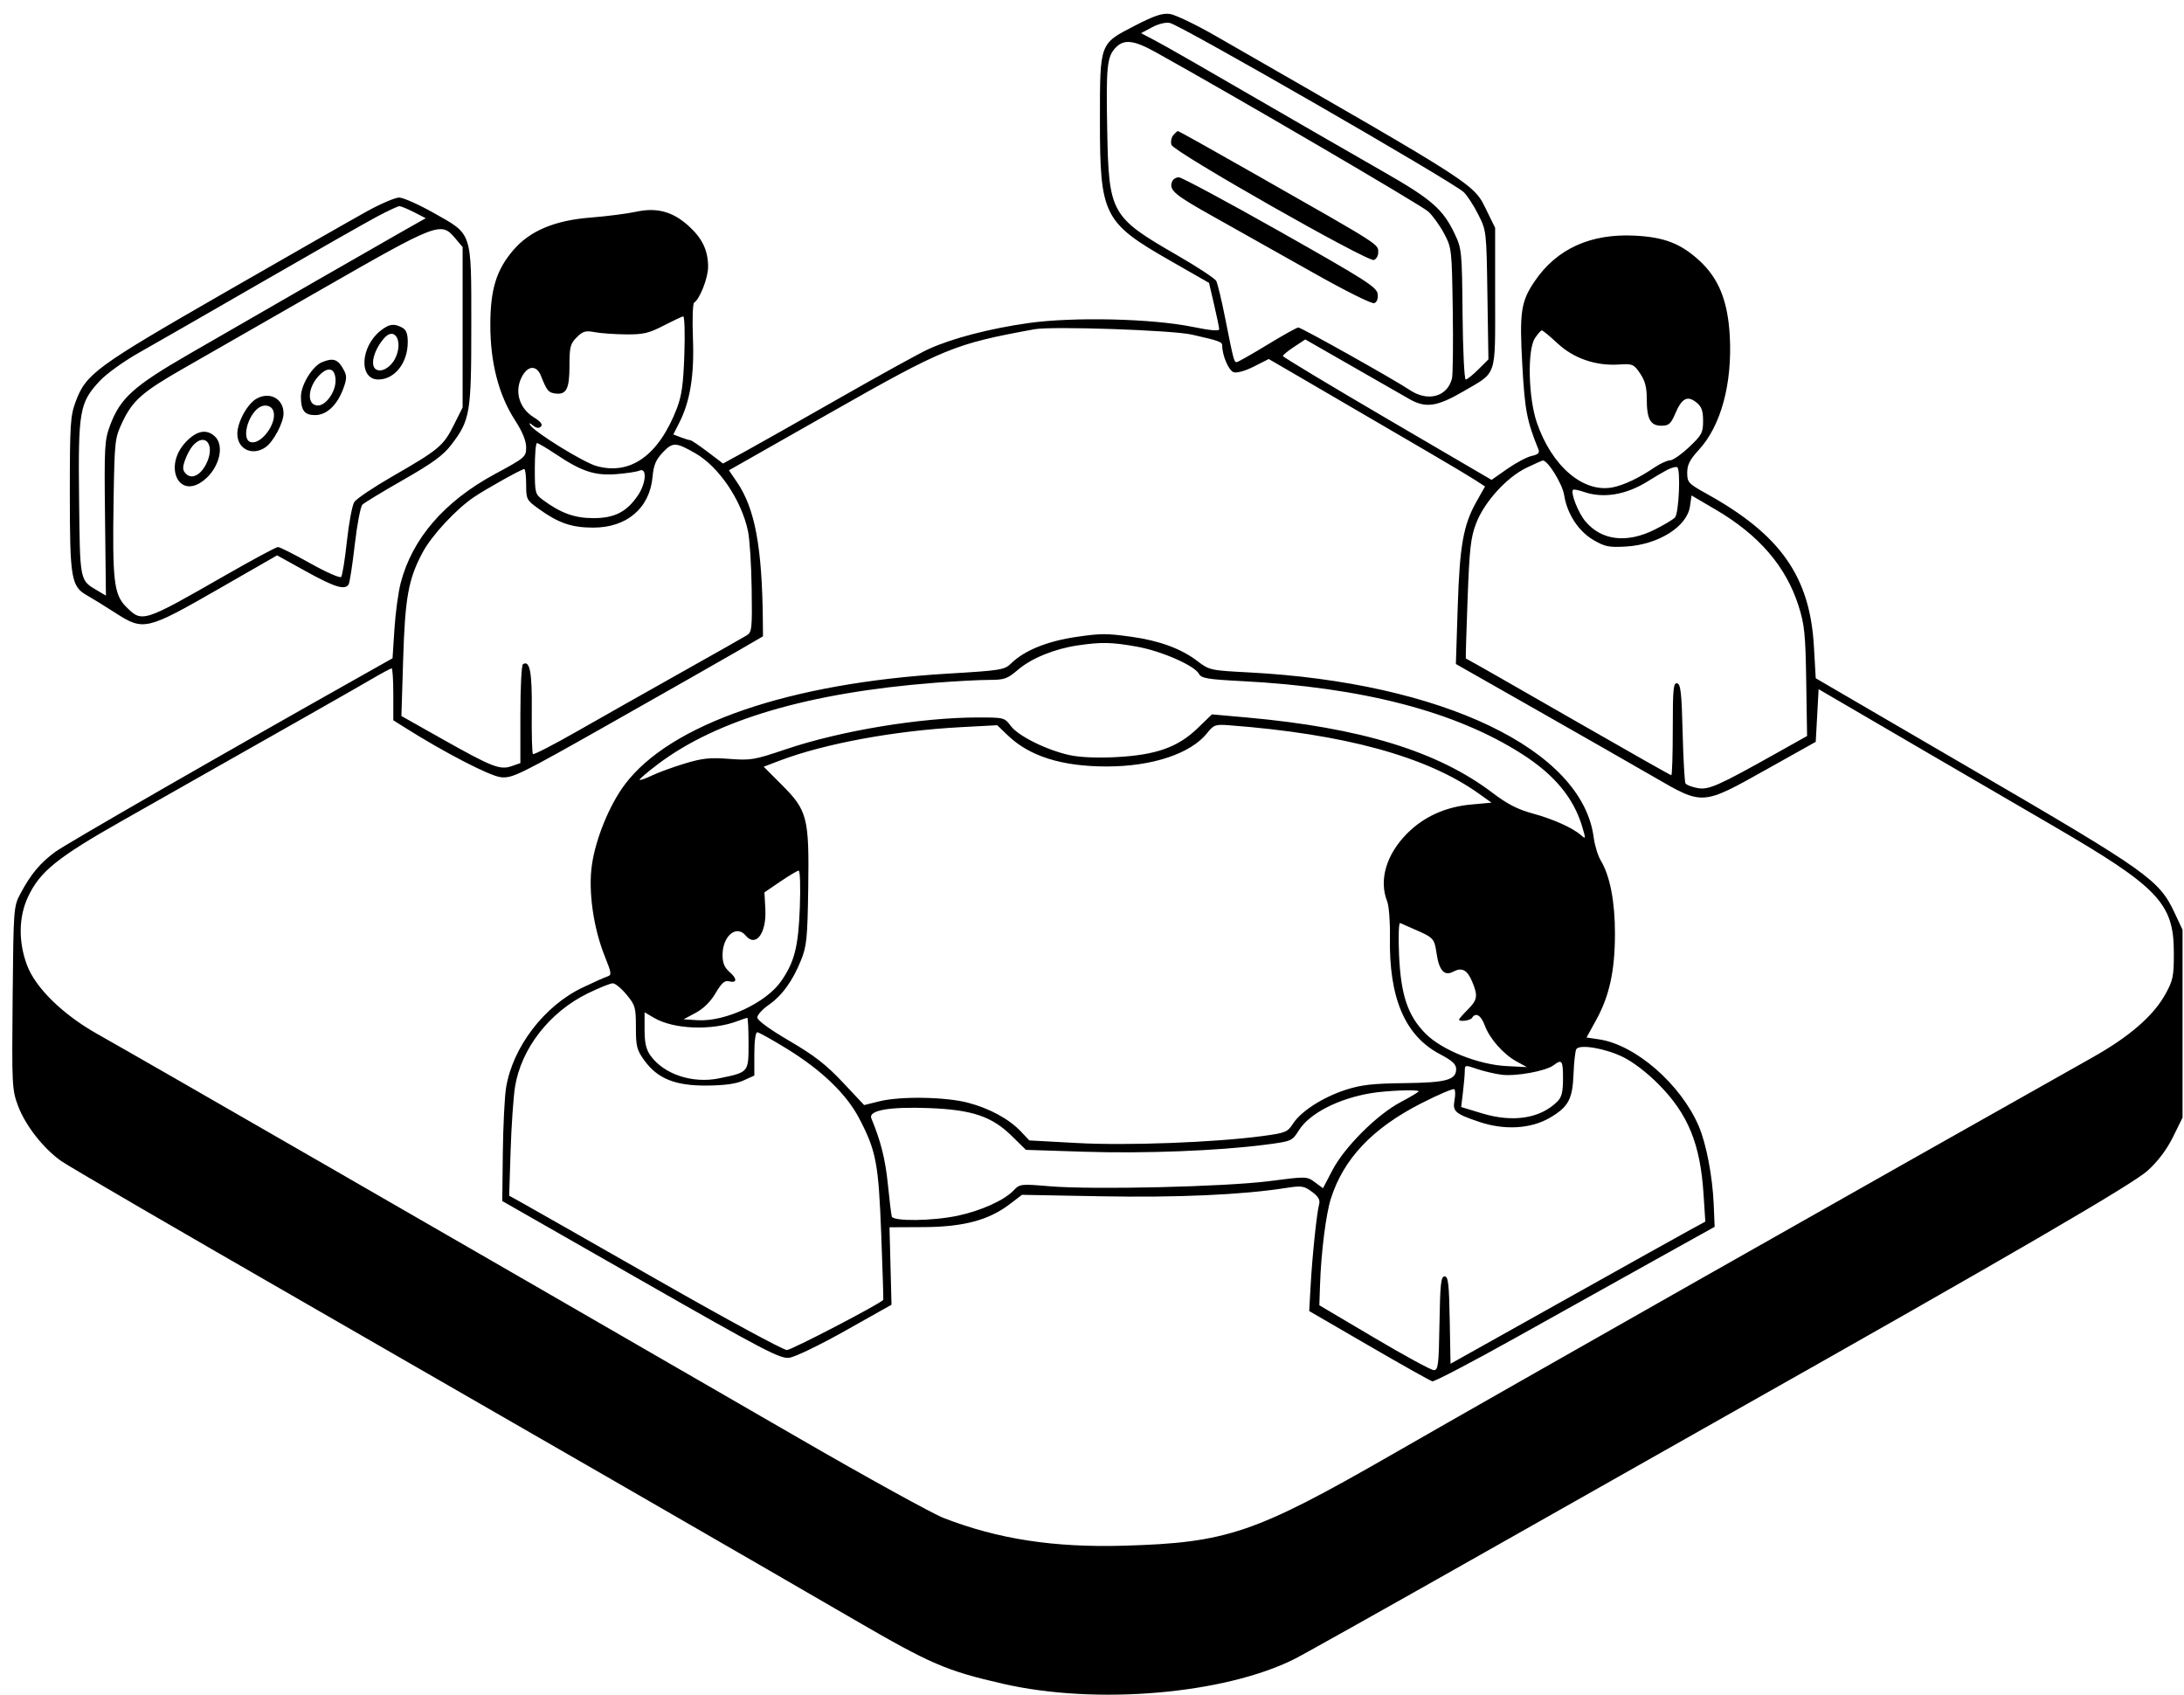 <svg xmlns="http://www.w3.org/2000/svg" width="116" height="90" viewBox="0 0 116 90" fill="none"><path fill-rule="evenodd" clip-rule="evenodd" d="M60.28 1.362C58.39 2.336 58.422 2.246 58.421 6.424C58.42 11.436 58.612 11.818 62.15 13.841L64.216 15.023L64.483 16.169C64.63 16.8 64.753 17.391 64.756 17.483C64.76 17.594 64.287 17.552 63.344 17.359C61.179 16.916 57.002 16.82 54.61 17.159C52.556 17.45 50.572 17.968 49.312 18.541C48.871 18.741 46.766 19.9 44.633 21.117C42.5 22.333 40.226 23.618 39.579 23.973L38.402 24.616L37.584 23.996C37.135 23.655 36.719 23.376 36.662 23.376C36.604 23.375 36.378 23.307 36.159 23.224L35.761 23.073L36.074 22.46C36.655 21.32 36.882 19.927 36.804 17.963C36.766 16.969 36.794 16.119 36.867 16.073C37.168 15.888 37.61 14.756 37.61 14.172C37.61 13.3 37.302 12.655 36.569 11.993C35.725 11.232 34.88 11.006 33.775 11.247C33.311 11.348 32.221 11.487 31.353 11.556C29.454 11.706 28.138 12.262 27.264 13.283C26.364 14.334 26.045 15.367 26.043 17.239C26.04 19.25 26.483 20.968 27.35 22.31C27.746 22.922 27.946 23.408 27.946 23.755C27.946 24.264 27.898 24.305 26.297 25.169C23.606 26.622 21.898 28.595 21.282 30.961C21.154 31.449 21.005 32.548 20.95 33.404L20.849 34.96L19.374 35.79C11.856 40.019 3.516 44.813 2.932 45.242C2.132 45.829 1.633 46.428 1.085 47.459C0.723 48.139 0.717 48.221 0.671 52.993C0.627 57.64 0.639 57.873 0.956 58.722C1.348 59.769 2.293 60.979 3.25 61.659C3.629 61.928 9.496 65.342 16.288 69.246C27.429 75.649 40.483 83.176 45.357 86.007C49.443 88.38 50.256 88.731 53.297 89.425C58.231 90.553 65.016 89.973 68.751 88.106C69.215 87.874 73.771 85.32 78.876 82.43C83.98 79.541 89.744 76.281 91.684 75.186C106.737 66.695 113.284 62.888 114.071 62.168C114.627 61.66 115.09 61.044 115.42 60.374L115.922 59.354V54.365V49.377L115.506 48.489C114.678 46.722 114.108 46.317 104.877 40.937L96.44 36.02L96.344 34.338C96.133 30.62 94.577 28.403 90.649 26.224C89.673 25.682 89.614 25.619 89.614 25.105C89.614 24.681 89.752 24.41 90.235 23.886C91.407 22.614 92.014 20.374 91.874 17.835C91.772 15.99 91.289 14.788 90.272 13.851C89.276 12.933 88.4 12.593 86.825 12.514C84.477 12.396 82.677 13.217 81.511 14.938C80.779 16.019 80.698 16.574 80.856 19.405C80.989 21.786 81.1 22.362 81.709 23.859C81.787 24.052 81.702 24.137 81.352 24.214C81.1 24.269 80.517 24.578 80.057 24.9L79.222 25.485L73.681 22.244C70.634 20.462 68.14 18.96 68.139 18.908C68.138 18.856 68.405 18.636 68.733 18.42L69.328 18.026L71.762 19.421C73.101 20.188 74.495 20.986 74.859 21.194C75.727 21.689 76.326 21.602 77.751 20.77C79.528 19.733 79.412 20.079 79.412 15.804V12.1L78.998 11.256C78.245 9.724 78.773 10.066 64.593 1.923C63.529 1.312 62.425 0.781 62.138 0.742C61.736 0.688 61.315 0.828 60.28 1.362ZM61.187 1.45L60.602 1.762L61.263 2.105C61.843 2.405 63.863 3.565 69.595 6.887C70.438 7.377 72.199 8.389 73.506 9.136C76.048 10.589 76.646 11.113 77.268 12.428C77.637 13.207 77.652 13.36 77.682 16.695C77.7 18.597 77.775 20.154 77.85 20.154C77.924 20.154 78.226 19.913 78.52 19.619L79.055 19.085L79.002 15.669C78.951 12.254 78.95 12.253 78.508 11.378C78.264 10.896 77.919 10.367 77.742 10.203C77.121 9.629 62.755 1.358 62.14 1.221C61.922 1.172 61.533 1.265 61.187 1.45ZM59.248 2.539C58.796 3.024 58.745 3.527 58.808 6.907C58.89 11.328 58.999 11.523 62.518 13.552C63.591 14.17 64.528 14.787 64.6 14.922C64.671 15.057 64.881 15.927 65.065 16.855C65.514 19.116 65.544 19.233 65.68 19.233C65.744 19.233 66.476 18.819 67.306 18.313C68.137 17.806 68.88 17.392 68.959 17.392C69.119 17.392 74.062 20.164 74.884 20.716C75.839 21.356 76.875 21.071 77.119 20.103C77.169 19.901 77.188 18.26 77.161 16.455C77.112 13.243 77.103 13.158 76.704 12.407C76.48 11.985 76.1 11.457 75.86 11.235C75.507 10.907 65.482 5.047 61.373 2.767C60.212 2.123 59.688 2.067 59.248 2.539ZM62.314 7.184C62.212 7.306 62.17 7.536 62.221 7.695C62.339 8.066 72.653 13.93 72.973 13.807C73.097 13.759 73.2 13.591 73.2 13.432C73.2 12.947 73.508 13.144 66.576 9.201C64.409 7.969 62.606 6.961 62.568 6.961C62.53 6.961 62.416 7.061 62.314 7.184ZM62.253 9.646C62.078 10.099 62.367 10.341 64.508 11.537C65.703 12.204 68.049 13.523 69.723 14.469C71.454 15.447 72.864 16.15 72.993 16.101C73.134 16.047 73.202 15.86 73.171 15.608C73.128 15.25 72.536 14.872 68.002 12.309C65.186 10.718 62.76 9.415 62.611 9.415C62.463 9.415 62.301 9.519 62.253 9.646ZM19.495 11.22C18.77 11.62 15.355 13.569 11.907 15.552C5.105 19.462 4.572 19.851 4.025 21.314C3.735 22.089 3.709 22.495 3.709 26.224C3.709 30.729 3.78 31.149 4.63 31.624C4.891 31.77 5.566 32.187 6.132 32.551C7.623 33.511 7.776 33.476 11.596 31.285L14.718 29.493L16.258 30.346C17.781 31.189 18.321 31.354 18.518 31.034C18.574 30.944 18.72 29.995 18.843 28.925C18.966 27.855 19.149 26.898 19.25 26.799C19.35 26.699 20.33 26.105 21.427 25.479C22.969 24.598 23.544 24.178 23.966 23.625C24.973 22.308 25.033 21.951 25.032 17.313C25.031 12.239 25.11 12.476 23.023 11.301C22.23 10.855 21.409 10.49 21.197 10.491C20.986 10.493 20.22 10.821 19.495 11.22ZM20.026 11.503C19.452 11.807 16.702 13.372 13.915 14.981C11.128 16.589 8.192 18.275 7.39 18.726C6.571 19.188 5.653 19.849 5.293 20.236C4.222 21.387 4.148 21.815 4.2 26.488C4.25 30.927 4.225 30.805 5.194 31.376L5.626 31.631L5.579 27.533C5.534 23.685 5.551 23.382 5.852 22.577C6.389 21.143 7.098 20.504 10.038 18.806C14.215 16.392 19.927 13.109 21.329 12.315L22.613 11.588L21.988 11.268C21.643 11.093 21.296 10.949 21.215 10.949C21.135 10.949 20.599 11.198 20.026 11.503ZM17.125 15.338C14.091 17.076 10.756 18.987 9.714 19.584C7.54 20.828 7.034 21.278 6.483 22.454C6.103 23.263 6.084 23.431 6.034 26.518C5.964 30.847 6.049 31.575 6.7 32.226C7.55 33.076 7.58 33.067 11.949 30.564C13.402 29.732 14.668 29.051 14.764 29.051C14.86 29.051 15.627 29.438 16.471 29.911C17.314 30.384 18.056 30.712 18.119 30.64C18.183 30.567 18.321 29.714 18.425 28.744C18.53 27.774 18.706 26.838 18.816 26.664C18.927 26.49 19.836 25.878 20.836 25.303C23.306 23.882 23.553 23.676 24.098 22.585L24.571 21.639V17.38V13.12L24.174 12.649C23.426 11.76 23.258 11.824 17.125 15.338ZM35.239 17.296C34.463 17.697 34.163 17.767 33.245 17.758C32.651 17.753 31.906 17.7 31.589 17.64C31.099 17.548 30.957 17.588 30.631 17.915C30.29 18.256 30.247 18.427 30.247 19.437C30.247 20.669 30.078 20.985 29.466 20.894C29.125 20.843 29.036 20.73 28.733 19.962C28.493 19.355 28.005 19.406 27.688 20.071C27.326 20.831 27.598 21.695 28.344 22.157C28.718 22.388 28.839 22.543 28.731 22.651C28.622 22.76 28.489 22.742 28.307 22.594C28.134 22.453 28.081 22.445 28.156 22.57C28.383 22.947 30.979 24.552 31.68 24.749C33.485 25.254 34.981 24.186 35.945 21.704C36.208 21.026 36.294 20.413 36.349 18.811C36.387 17.693 36.359 16.789 36.286 16.801C36.213 16.814 35.742 17.037 35.239 17.296ZM20.217 17.559C19.133 18.412 19.05 20.154 20.094 20.154C20.962 20.154 21.657 19.273 21.657 18.172C21.657 17.72 21.578 17.514 21.36 17.398C20.925 17.165 20.673 17.201 20.217 17.559ZM54.945 17.485C50.668 18.268 50.182 18.467 44.031 21.959L38.716 24.976L39.138 25.595C40.101 27.006 40.48 29.042 40.518 32.994L40.525 33.793L39.183 34.572C38.445 35 35.459 36.699 32.548 38.346C27.574 41.162 27.217 41.338 26.605 41.275C26.016 41.214 23.612 39.97 21.465 38.614L20.89 38.251V36.872C20.89 36.114 20.85 35.494 20.802 35.494C20.753 35.494 20.252 35.763 19.689 36.093C18.762 36.635 16.67 37.823 6.547 43.555C3.024 45.549 2.115 46.283 1.479 47.65C0.99 48.701 0.973 50.018 1.432 51.25C1.883 52.458 3.326 53.873 5.166 54.91C7.893 56.446 22.913 65.099 42.443 76.384C46.071 78.48 49.522 80.383 50.113 80.613C53.009 81.738 55.974 82.194 59.7 82.087C65.166 81.93 66.65 81.426 73.89 77.27C80.556 73.443 98.878 63.058 111.154 56.148C113.106 55.05 114.373 53.949 115.009 52.802C115.417 52.066 115.462 51.847 115.461 50.604C115.459 47.955 114.658 47.119 108.938 43.794C106.705 42.496 103.669 40.729 102.193 39.867C100.716 39.005 98.852 37.917 98.051 37.45L96.593 36.6L96.517 37.998L96.44 39.397L93.855 40.844C90.386 42.786 90.469 42.78 87.85 41.264C86.753 40.63 83.936 39.02 81.591 37.687L77.327 35.264L77.423 32.272C77.528 28.971 77.722 27.878 78.422 26.638L78.876 25.834L78.3 25.462C77.785 25.128 75.212 23.618 69.335 20.199L67.387 19.066L66.602 19.464C66.142 19.697 65.696 19.823 65.525 19.768C65.264 19.686 64.919 18.887 64.917 18.361C64.916 18.154 64.783 18.105 63.305 17.77C62.258 17.532 55.877 17.315 54.945 17.485ZM81.525 17.961C81.116 18.585 81.174 21.117 81.627 22.442C82.418 24.752 84.085 26.182 85.643 25.884C86.238 25.771 87.043 25.39 87.862 24.834C88.174 24.622 88.55 24.449 88.698 24.449C88.847 24.449 89.303 24.132 89.713 23.745C90.389 23.107 90.457 22.978 90.457 22.351C90.457 21.816 90.378 21.596 90.105 21.375C89.63 20.991 89.333 21.141 88.99 21.94C88.743 22.516 88.641 22.608 88.244 22.608C87.656 22.608 87.466 22.26 87.466 21.183C87.466 20.567 87.374 20.218 87.111 19.831C86.774 19.336 86.716 19.312 85.961 19.359C84.742 19.435 83.571 19.026 82.717 18.227C82.316 17.852 81.945 17.546 81.893 17.546C81.84 17.546 81.675 17.733 81.525 17.961ZM20.401 17.962C19.856 18.587 19.641 19.413 19.971 19.617C20.253 19.792 20.737 19.524 20.977 19.059C21.438 18.167 20.982 17.297 20.401 17.962ZM17.105 19.234C16.597 19.438 15.98 20.448 15.983 21.071C15.986 21.803 16.173 22.045 16.736 22.045C17.337 22.045 17.89 21.537 18.216 20.684C18.42 20.149 18.43 19.969 18.273 19.672C17.959 19.076 17.72 18.986 17.105 19.234ZM16.976 19.912C16.328 20.559 16.274 21.534 16.885 21.534C17.309 21.534 17.822 20.818 17.822 20.226C17.822 19.567 17.456 19.431 16.976 19.912ZM13.642 21.163C13.147 21.43 12.606 22.409 12.606 23.038C12.606 23.857 13.41 24.237 14.108 23.748C14.525 23.456 15.06 22.447 15.06 21.953C15.06 21.183 14.344 20.784 13.642 21.163ZM13.748 21.651C13.151 22.066 12.837 23.297 13.284 23.468C13.83 23.678 14.73 22.492 14.522 21.837C14.425 21.532 14.049 21.442 13.748 21.651ZM9.918 23.424C8.644 24.698 9.462 26.581 10.824 25.509C11.649 24.86 11.947 23.66 11.405 23.169C10.974 22.779 10.478 22.864 9.918 23.424ZM10.254 23.653C10.115 23.806 9.923 24.158 9.827 24.434C9.684 24.844 9.694 24.978 9.884 25.167C10.211 25.494 10.727 25.191 11.015 24.502C11.405 23.57 10.87 22.973 10.254 23.653ZM28.406 24.88C28.406 26.18 28.423 26.244 28.833 26.547C29.786 27.252 30.521 27.517 31.522 27.517C32.642 27.517 33.294 27.182 33.887 26.302C34.321 25.657 34.372 24.817 33.967 24.992C33.82 25.055 33.264 25.14 32.733 25.18C31.591 25.266 30.905 25.042 29.557 24.143C29.051 23.806 28.585 23.529 28.521 23.529C28.458 23.529 28.406 24.137 28.406 24.88ZM35.204 24.026C34.836 24.415 34.716 24.7 34.661 25.312C34.513 26.981 33.296 28.024 31.499 28.02C30.362 28.018 29.665 27.779 28.631 27.036C27.967 26.56 27.946 26.519 27.946 25.727C27.946 25.277 27.901 24.909 27.846 24.909C27.711 24.909 25.857 25.942 25.185 26.392C24.236 27.027 22.928 28.435 22.444 29.343C21.689 30.759 21.514 31.726 21.413 35.025L21.32 38.025L23.498 39.252C26.139 40.739 26.558 40.903 27.179 40.686L27.639 40.526V37.942C27.639 36.521 27.701 35.321 27.775 35.274C28.145 35.046 28.265 35.693 28.244 37.79C28.232 38.985 28.26 40 28.306 40.046C28.351 40.092 29.411 39.546 30.66 38.833C31.91 38.12 34.381 36.723 36.153 35.728C37.925 34.734 39.506 33.839 39.666 33.74C39.934 33.574 39.955 33.373 39.924 31.267C39.906 30.006 39.818 28.629 39.729 28.207C39.38 26.559 38.183 24.789 36.933 24.073C35.892 23.476 35.73 23.471 35.204 24.026ZM81.07 24.846C80.021 25.353 78.838 26.657 78.405 27.786C78.115 28.541 78.049 29.118 77.949 31.812C77.884 33.542 77.842 34.962 77.855 34.969C78.217 35.159 80.186 36.282 83.976 38.459C86.57 39.95 88.727 41.169 88.769 41.169C88.812 41.169 88.847 40.06 88.847 38.704C88.847 36.591 88.879 36.245 89.077 36.288C89.267 36.329 89.318 36.781 89.371 38.902C89.407 40.312 89.475 41.53 89.523 41.607C89.571 41.685 89.855 41.794 90.154 41.85C90.749 41.962 91.227 41.751 94.369 39.99L95.98 39.087L95.935 36.202C95.896 33.676 95.846 33.177 95.53 32.182C94.865 30.089 93.435 28.423 91.148 27.078L89.844 26.312L89.759 26.895C89.603 27.971 88.08 28.925 86.358 29.025C85.458 29.077 85.239 29.033 84.636 28.68C83.833 28.209 83.237 27.295 83.077 26.29C82.983 25.694 82.211 24.447 81.944 24.457C81.901 24.459 81.508 24.634 81.07 24.846ZM88.54 24.959C88.329 25.07 87.88 25.334 87.543 25.546C86.368 26.284 85.159 26.485 84.106 26.118C83.836 26.024 83.586 25.977 83.55 26.012C83.404 26.159 83.824 27.234 84.205 27.686C85.064 28.708 86.403 28.867 87.887 28.126C88.398 27.87 88.885 27.577 88.969 27.474C89.177 27.218 89.272 24.873 89.077 24.808C88.992 24.78 88.751 24.848 88.54 24.959ZM57.176 33.823C55.629 34.049 54.413 34.54 53.716 35.222C53.353 35.577 53.186 35.604 50.343 35.774C41.917 36.276 35.592 38.449 33.183 41.667C32.369 42.755 31.643 44.528 31.439 45.925C31.236 47.315 31.515 49.284 32.13 50.806C32.481 51.675 32.495 51.783 32.266 51.855C32.126 51.9 31.527 52.167 30.936 52.449C28.903 53.419 27.226 55.617 26.879 57.767C26.801 58.247 26.724 59.798 26.707 61.212L26.677 63.783L34.023 67.978C40.567 71.716 41.428 72.166 41.914 72.107C42.221 72.07 43.532 71.438 44.906 70.665L47.351 69.29L47.298 67.234L47.244 65.177L49.062 65.168C51.171 65.157 52.519 64.798 53.624 63.954L54.282 63.453L58.487 63.531C62.529 63.606 65.958 63.453 68.254 63.096C69.138 62.958 69.252 62.974 69.682 63.291C70.019 63.541 70.126 63.723 70.065 63.947C69.939 64.41 69.701 66.68 69.614 68.245L69.537 69.626L72.708 71.466C74.452 72.479 75.967 73.33 76.075 73.357C76.182 73.384 78.185 72.337 80.526 71.029C82.866 69.721 86.197 67.864 87.926 66.902L91.071 65.152L91.02 63.937C90.957 62.467 90.625 60.735 90.226 59.804C89.272 57.58 86.871 55.488 84.938 55.198L84.267 55.098L84.786 54.155C85.483 52.886 85.773 51.55 85.776 49.6C85.779 47.892 85.514 46.518 85.025 45.704C84.871 45.446 84.701 44.895 84.647 44.48C84.046 39.806 76.596 36.242 66.306 35.708C64.286 35.603 64.231 35.591 63.588 35.1C62.737 34.45 61.576 34.023 60.098 33.818C58.769 33.633 58.479 33.633 57.176 33.823ZM57.238 34.276C56.007 34.457 54.782 34.957 54.065 35.572C53.502 36.053 53.347 36.107 52.527 36.107C52.025 36.107 50.724 36.177 49.636 36.262C42.974 36.782 38.083 38.218 34.957 40.573C34.383 41.005 33.94 41.385 33.971 41.416C34.003 41.448 34.3 41.344 34.631 41.184C34.962 41.024 35.742 40.739 36.365 40.55C37.304 40.266 37.708 40.223 38.724 40.301C39.873 40.39 40.062 40.358 41.733 39.793C44.653 38.805 48.91 38.102 51.962 38.102C53.324 38.102 53.36 38.111 53.687 38.553C54.081 39.086 55.589 39.834 56.808 40.101C57.353 40.22 58.263 40.26 59.262 40.209C61.389 40.099 62.553 39.69 63.593 38.688L64.371 37.938L66.216 38.103C72.281 38.646 76.379 39.903 79.281 42.111C80.05 42.696 80.615 42.987 81.385 43.196C82.489 43.495 83.524 43.959 83.976 44.356C84.23 44.579 84.233 44.554 84.03 43.879C83.574 42.366 82.551 41.136 80.836 40.041C77.299 37.782 72.373 36.502 65.945 36.171C64.137 36.078 63.807 36.022 63.682 35.787C63.444 35.343 61.688 34.574 60.378 34.34C59.036 34.101 58.5 34.09 57.238 34.276ZM64.114 38.933C63.242 40.026 61.198 40.705 58.78 40.705C56.406 40.705 54.688 40.166 53.533 39.059L52.966 38.514L51.021 38.618C47.505 38.806 43.8 39.49 41.425 40.39L40.562 40.718L41.516 41.672C42.886 43.044 42.981 43.412 42.928 47.152C42.89 49.79 42.846 50.241 42.556 50.968C42.111 52.084 41.541 52.873 40.82 53.374C40.489 53.603 40.22 53.902 40.223 54.038C40.226 54.189 40.889 54.672 41.924 55.276C43.243 56.046 43.875 56.536 44.76 57.477L45.898 58.687L46.702 58.488C47.822 58.209 50.209 58.247 51.413 58.562C52.56 58.862 53.606 59.432 54.231 60.098L54.669 60.564L57.223 60.703C59.875 60.848 64.515 60.672 67.064 60.331C68.274 60.168 68.39 60.121 68.676 59.675C69.102 59.013 70.271 58.264 71.489 57.872C72.302 57.611 72.93 57.54 74.58 57.522C76.815 57.497 77.342 57.354 77.341 56.773C77.341 56.517 77.132 56.324 76.493 55.99C74.628 55.015 73.767 53.01 73.824 49.772C73.838 48.964 73.773 48.108 73.678 47.871C73.227 46.736 73.63 45.372 74.749 44.252C75.634 43.366 76.783 42.849 78.139 42.725L79.219 42.627L78.549 42.148C75.789 40.177 71.408 38.978 65.28 38.516C64.552 38.461 64.465 38.492 64.114 38.933ZM41.446 46.816L40.602 47.391L40.65 48.281C40.719 49.562 40.144 50.333 39.605 49.683C39.113 49.091 38.377 49.709 38.377 50.716C38.377 51.141 38.478 51.384 38.756 51.625C39.173 51.988 39.148 52.227 38.706 52.111C38.493 52.056 38.317 52.215 38.009 52.739C37.745 53.191 37.366 53.566 36.952 53.787L36.306 54.132L37.043 54.179C38.517 54.273 40.694 53.257 41.493 52.102C42.201 51.079 42.403 50.28 42.482 48.188C42.522 47.112 42.496 46.234 42.422 46.236C42.349 46.239 41.91 46.5 41.446 46.816ZM74.308 50.699C74.401 52.844 74.773 53.95 75.726 54.902C76.594 55.771 78.528 56.542 80.026 56.617L81.1 56.671L80.547 56.369C79.844 55.983 79.112 55.151 78.858 54.449C78.665 53.916 78.376 53.746 78.185 54.055C78.094 54.202 77.495 54.279 77.495 54.144C77.495 54.108 77.702 53.872 77.955 53.619C78.475 53.099 78.509 52.889 78.192 52.131C77.93 51.503 77.646 51.356 77.182 51.604C76.713 51.855 76.43 51.537 76.297 50.606C76.187 49.843 76.136 49.788 75.117 49.35C74.78 49.205 74.443 49.056 74.368 49.02C74.292 48.983 74.266 49.717 74.308 50.699ZM31.226 52.751C29.188 53.743 27.672 55.694 27.352 57.738C27.266 58.286 27.162 59.806 27.12 61.116L27.044 63.499L27.84 63.942C28.278 64.186 31.52 66.03 35.044 68.041C38.568 70.052 41.605 71.696 41.794 71.696C42.035 71.695 46.633 69.305 46.914 69.034C46.927 69.022 46.878 67.459 46.806 65.56C46.661 61.772 46.538 61.123 45.637 59.398C44.958 58.1 43.649 56.839 41.792 55.695C41.013 55.215 40.305 54.822 40.22 54.822C40.129 54.822 40.065 55.299 40.065 55.971V57.119L39.49 57.38C39.092 57.56 38.488 57.644 37.534 57.651C35.859 57.662 34.926 57.285 34.222 56.313C33.824 55.764 33.775 55.572 33.775 54.559C33.775 53.501 33.741 53.379 33.277 52.821C33.003 52.49 32.675 52.22 32.548 52.22C32.422 52.22 31.826 52.459 31.226 52.751ZM34.236 54.689C34.236 55.375 34.317 55.732 34.545 56.053C35.257 57.053 36.785 57.56 38.202 57.266C39.775 56.939 39.758 56.959 39.758 55.411C39.758 54.666 39.728 54.055 39.691 54.055C39.655 54.055 39.43 54.129 39.193 54.22C37.812 54.745 35.783 54.669 34.734 54.052L34.236 53.759V54.689ZM83.723 55.718C83.667 55.808 83.601 56.397 83.576 57.026C83.523 58.38 83.306 58.782 82.317 59.362C81.312 59.95 79.906 60.032 78.569 59.58C77.281 59.145 77.143 59.023 77.255 58.426C77.305 58.161 77.3 57.9 77.245 57.846C77.191 57.791 76.391 58.132 75.467 58.604C72.895 59.92 71.369 61.53 70.691 63.643C70.426 64.468 70.168 66.513 70.111 68.245L70.075 69.319L72.98 71.037C74.577 71.982 76.003 72.759 76.149 72.763C76.387 72.769 76.418 72.523 76.456 70.278C76.491 68.183 76.534 67.785 76.728 67.785C76.92 67.785 76.965 68.164 77 70.105L77.043 72.425L82.995 69.094C86.268 67.261 89.313 65.562 89.761 65.319L90.576 64.875L90.481 63.415C90.307 60.743 89.664 59.171 88.094 57.584C87.476 56.959 86.735 56.393 86.189 56.128C85.235 55.666 83.893 55.443 83.723 55.718ZM82.518 56.57C82.105 56.884 80.489 57.176 79.737 57.073C79.367 57.022 78.78 56.883 78.433 56.763C77.823 56.553 77.802 56.557 77.8 56.873C77.8 57.053 77.756 57.558 77.704 57.995L77.608 58.79L78.718 59.127C80.366 59.627 81.816 59.399 82.719 58.496C82.948 58.266 83.017 57.984 83.017 57.277C83.017 56.314 82.961 56.234 82.518 56.57ZM72.816 58.055C71.075 58.347 69.554 59.13 68.989 60.025C68.624 60.603 68.608 60.61 67.19 60.793C64.675 61.117 60.788 61.268 57.593 61.165L54.489 61.065L53.758 60.345C52.686 59.288 51.646 58.936 49.346 58.847C47.224 58.767 46.105 58.967 46.282 59.395C46.783 60.607 47.023 61.565 47.156 62.876C47.241 63.72 47.335 64.496 47.364 64.602C47.441 64.871 49.526 64.847 50.877 64.561C52.103 64.302 53.352 63.735 53.837 63.219C54.16 62.875 54.214 62.869 55.746 62.998C58.056 63.193 65.084 63.028 67.431 62.724C69.392 62.469 69.412 62.47 69.838 62.785L70.269 63.103L70.769 62.146C71.413 60.915 73.133 59.198 74.388 58.533C74.916 58.254 75.347 57.995 75.347 57.958C75.347 57.849 73.653 57.914 72.816 58.055Z" fill="black"></path></svg>